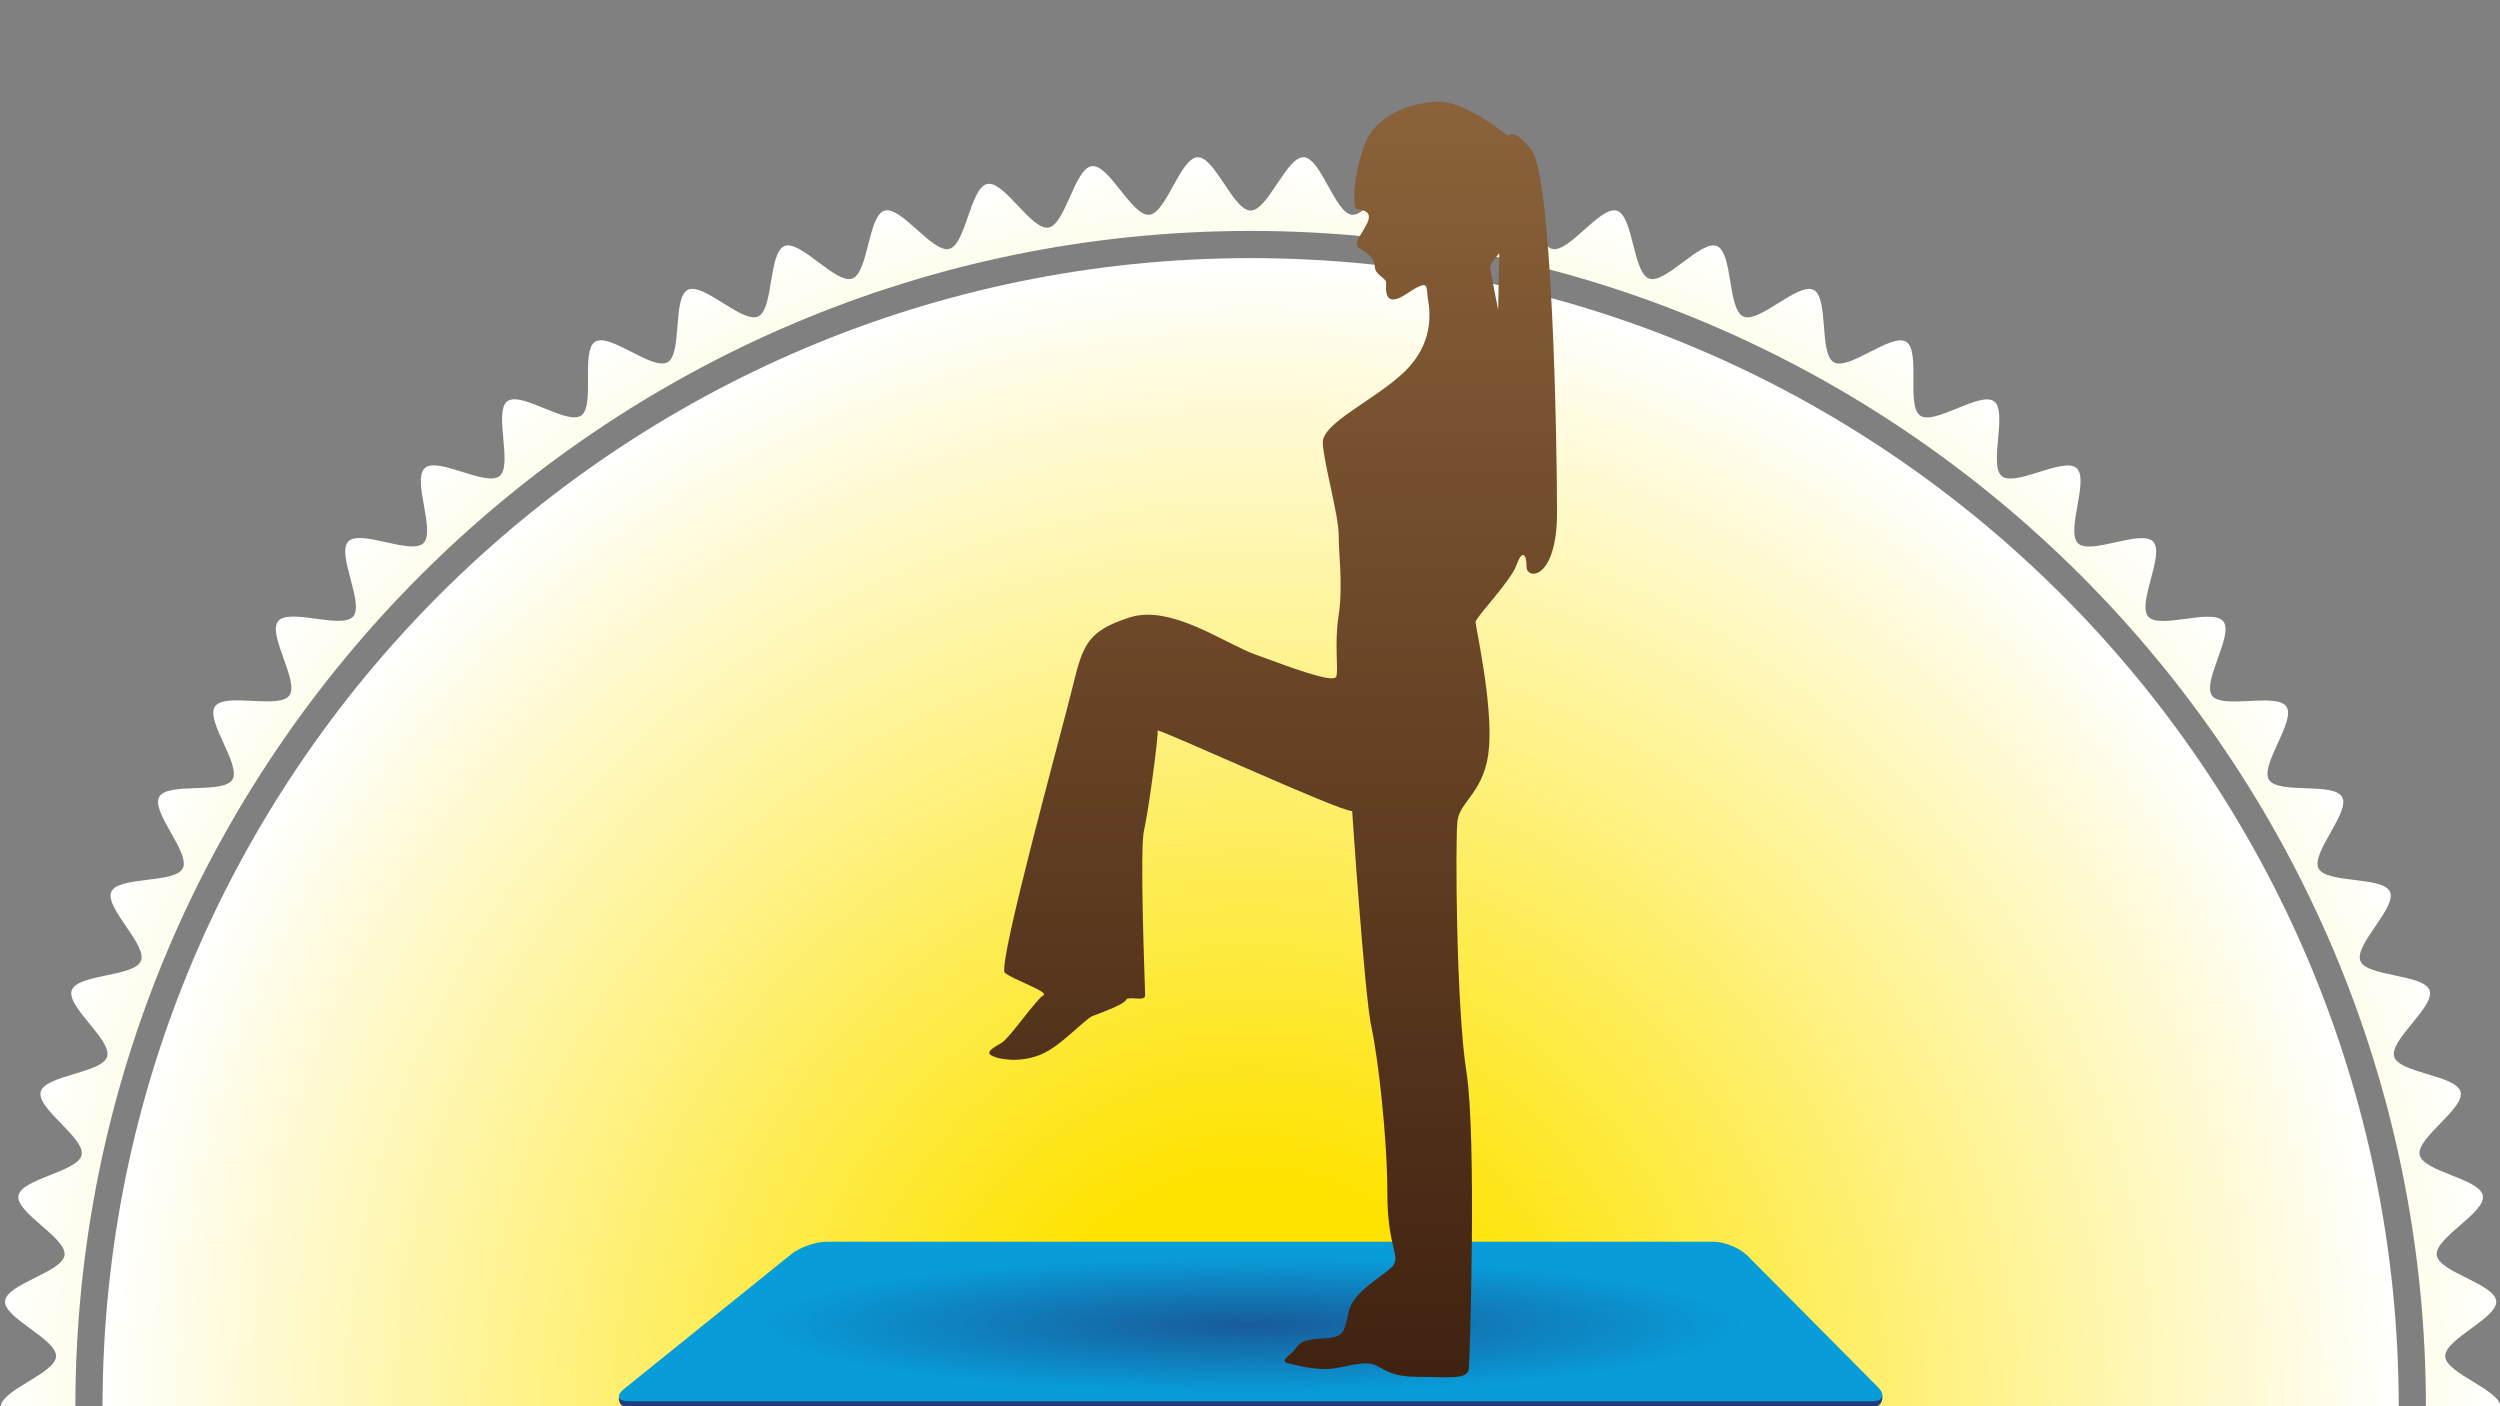 <?xml version="1.0" encoding="UTF-8"?><svg id="f" xmlns="http://www.w3.org/2000/svg" width="640" height="360" xmlns:xlink="http://www.w3.org/1999/xlink" viewBox="0 0 640 360"><rect x="0" y="0" width="640" height="360" fill="#808080" stroke="none"/><defs><style>.q{fill:url(#j);}.r{fill:url(#m);}.s{fill:url(#i);}.t,.u,.v{fill:none;}.w{fill:#203c7c;}.x{fill:#089cd8;}.u{clip-path:url(#k);}.v{clip-path:url(#h);}.y{fill:url(#l);opacity:.68;}</style><clipPath id="h"><rect class="t" x=".163" y=".252" width="640" height="360"/></clipPath><radialGradient id="i" cx="320.163" cy="360.252" fx="320.163" fy="360.252" r="320" gradientUnits="userSpaceOnUse"><stop offset=".2" stop-color="#fee300"/><stop offset="1" stop-color="#fff"/></radialGradient><radialGradient id="j" cx="320.163" cy="360.252" fx="320.163" fy="360.252" r="294.042" gradientUnits="userSpaceOnUse"><stop offset=".2" stop-color="#fee300"/><stop offset="1" stop-color="#fff"/></radialGradient><clipPath id="k"><polygon class="t" points="481.899 360.215 158.428 360.215 211.553 317.752 438.809 317.752 481.899 360.215"/></clipPath><radialGradient id="l" cx="92.988" cy="1047.679" fx="92.988" fy="1047.679" r="117.233" gradientTransform="translate(220.338 185.205) scale(1.073 .147)" gradientUnits="userSpaceOnUse"><stop offset="0" stop-color="#203c7c"/><stop offset="1" stop-color="#203c7c" stop-opacity="0"/></radialGradient><linearGradient id="m" x1="325.93" y1="352.59" x2="325.93" y2="26" gradientUnits="userSpaceOnUse"><stop offset="0" stop-color="#402211"/><stop offset="1" stop-color="#8b6239"/></linearGradient></defs><g class="v"><path class="s" d="m625.98,373.266c.184-4.412,14.184-8.557,14.184-13.014s-14-8.603-14.184-13.016c-.185-4.452,13.418-9.754,13.049-14.156-.372-4.435-14.671-7.386-15.226-11.767-.56-4.416,12.548-10.848,11.807-15.206-.746-4.385-15.243-6.11-16.169-10.432-.932-4.347,11.581-11.872,10.471-16.15-1.116-4.303-15.707-4.783-16.999-9.011-1.299-4.25,10.526-12.819,9.053-16.991-1.479-4.189-16.058-3.42-17.708-7.526-1.656-4.121,9.395-13.668,7.571-17.7-1.83-4.045-16.29-2.034-18.284-5.985-2-3.962,8.198-14.417,6.037-18.281-2.166-3.873-16.403-.638-18.726-4.408-2.328-3.777,6.947-15.06,4.465-18.728-2.486-3.674-16.397.756-19.032-2.805-2.638-3.565,5.65-15.593,2.866-19.04-2.786-3.449-16.274,2.14-19.201-1.187-2.928-3.328,4.316-16.014,1.25-19.214-3.066-3.201-16.035,3.507-19.233.438-3.198-3.068,2.953-16.32-.372-19.251-3.324-2.93-15.682,4.848-19.128,2.059-3.443-2.787,1.568-16.511-1.994-19.152-3.558-2.638-15.216,6.157-18.887,3.668-3.666-2.485.168-16.584-3.606-18.915-3.767-2.326-14.638,7.425-18.509,5.256-3.861-2.164-1.238-16.538-5.198-18.54-3.949-1.997-13.953,8.645-17.995,6.812-4.029-1.826-2.639-16.372-6.757-18.03-4.103-1.652-13.162,9.805-17.349,8.324-4.168-1.474-4.023-16.085-8.271-17.385-4.226-1.294-12.273,10.896-16.573,9.778-4.276-1.111-5.38-15.681-9.724-16.614-4.319-.927-11.297,11.906-15.679,11.159-4.353-.742-6.693-15.165-11.105-15.725-4.379-.556-10.244,12.824-14.678,12.451-4.398-.37-7.948-14.544-12.396-14.729-4.408-.184-9.13,13.642-13.583,13.642s-9.176-13.826-13.585-13.642c-4.449.186-8,14.36-12.399,14.73-4.431.373-10.294-13.008-14.671-12.452-4.412.56-6.753,14.983-11.106,15.725-4.382.747-11.359-12.087-15.677-11.16-4.344.933-5.446,15.502-9.721,16.614-4.299,1.117-12.345-11.074-16.57-9.781-4.247,1.3-4.103,15.912-8.271,17.385-4.186,1.481-13.244-9.977-17.346-8.326-4.117,1.657-2.726,16.203-6.755,18.028-4.042,1.831-14.043-8.812-17.991-6.816-3.959,2.002-1.335,16.375-5.196,18.538-3.87,2.168-14.739-7.585-18.505-5.26-3.774,2.33.059,16.429-3.606,18.913-3.671,2.488-15.327-6.309-18.885-3.672-3.562,2.641,1.448,16.365-1.996,19.151-3.446,2.788-15.804-4.991-19.128-2.062-3.325,2.931,2.824,16.183-.374,19.251-3.199,3.068-16.167-3.641-19.233-.44-3.066,3.2,4.177,15.887,1.248,19.215-2.928,3.326-16.416-2.265-19.202,1.185-2.784,3.446,5.502,15.476,2.864,19.041-2.636,3.561-16.548-.87-19.034,2.804-2.483,3.669,6.79,14.954,4.462,18.731-2.324,3.77-16.561.535-18.728,4.409-2.162,3.865,8.035,14.321,6.034,18.285-1.995,3.953-16.456,1.942-18.286,5.988-1.825,4.033,9.225,13.582,7.568,17.704-1.65,4.106-16.229,3.337-17.709,7.528-1.473,4.171,10.351,12.741,9.052,16.991-1.292,4.23-15.884,4.71-17,9.014-1.111,4.28,11.402,11.806,10.47,16.155-.926,4.322-15.423,6.048-16.17,10.434-.741,4.356,12.367,10.789,11.807,15.204-.555,4.383-14.854,7.335-15.226,11.773-.369,4.401,13.235,9.702,13.049,14.153-.184,4.412-14.184,8.557-14.184,13.014s14,8.603,14.184,13.015c.185,4.452-13.418,9.754-13.049,14.156.372,4.435,14.671,7.386,15.226,11.767.56,4.416-12.548,10.849-11.807,15.206.746,4.386,15.243,6.111,16.169,10.432.932,4.347-11.581,11.872-10.471,16.15,1.116,4.302,15.707,4.783,16.999,9.011,1.299,4.25-10.526,12.819-9.053,16.991,1.479,4.19,16.058,3.421,17.708,7.526,1.656,4.121-9.395,13.668-7.571,17.7,1.83,4.045,16.29,2.034,18.284,5.985,2,3.963-8.198,14.417-6.037,18.281,2.166,3.873,16.403.639,18.726,4.408,2.328,3.777-6.947,15.06-4.465,18.729,2.486,3.674,16.397-.756,19.032,2.805,2.638,3.565-5.65,15.593-2.866,19.04,2.786,3.45,16.274-2.14,19.201,1.187,2.928,3.328-4.316,16.014-1.25,19.214,3.066,3.201,16.035-3.506,19.233-.438,3.198,3.068-2.953,16.32.372,19.252,3.324,2.93,15.682-4.848,19.128-2.059,3.443,2.787-1.568,16.511,1.994,19.152,3.558,2.638,15.216-6.157,18.887-3.668,3.666,2.485-.168,16.584,3.606,18.915,3.767,2.327,14.638-7.425,18.509-5.256,3.861,2.164,1.238,16.538,5.198,18.54,3.949,1.997,13.953-8.645,17.995-6.813,4.029,1.826,2.639,16.372,6.757,18.03,4.103,1.652,13.162-9.805,17.349-8.325,4.168,1.474,4.023,16.085,8.271,17.386,4.226,1.294,12.273-10.897,16.573-9.779,4.276,1.112,5.38,15.682,9.724,16.614,4.319.927,11.297-11.906,15.679-11.159,4.353.742,6.693,15.165,11.105,15.725,4.379.556,10.244-12.825,14.678-12.451,4.398.37,7.948,14.543,12.396,14.729,4.408.184,9.13-13.642,13.583-13.642s9.176,13.826,13.585,13.642c4.449-.186,8-14.36,12.399-14.73,4.431-.373,10.294,13.008,14.671,12.452,4.412-.56,6.753-14.983,11.106-15.725,4.382-.747,11.359,12.087,15.677,11.16,4.344-.932,5.446-15.502,9.721-16.613,4.299-1.117,12.345,11.074,16.57,9.78,4.247-1.3,4.103-15.911,8.271-17.385,4.186-1.48,13.244,9.978,17.346,8.326,4.117-1.657,2.726-16.203,6.755-18.028,4.042-1.832,14.043,8.811,17.991,6.815,3.959-2.002,1.335-16.375,5.196-18.538,3.87-2.168,14.739,7.585,18.505,5.26,3.774-2.33-.059-16.429,3.606-18.913,3.671-2.488,15.327,6.309,18.885,3.671,3.562-2.641-1.448-16.365,1.996-19.151,3.446-2.789,15.804,4.991,19.128,2.062,3.325-2.931-2.824-16.184.374-19.251,3.199-3.069,16.167,3.641,19.233.44,3.066-3.2-4.177-15.886-1.248-19.214,2.928-3.327,16.416,2.265,19.202-1.185,2.784-3.447-5.502-15.476-2.864-19.041,2.636-3.561,16.548.87,19.034-2.804,2.483-3.669-6.79-14.954-4.462-18.731,2.324-3.77,16.561-.535,18.728-4.409,2.162-3.865-8.035-14.321-6.034-18.285,1.995-3.952,16.456-1.941,18.286-5.988,1.825-4.033-9.225-13.582-7.568-17.704,1.65-4.106,16.229-3.338,17.709-7.528,1.473-4.172-10.351-12.741-9.052-16.991,1.292-4.23,15.884-4.71,17-9.014,1.111-4.28-11.402-11.806-10.47-16.155.926-4.322,15.423-6.048,16.17-10.434.741-4.357-12.367-10.789-11.807-15.205.555-4.383,14.854-7.335,15.226-11.773.369-4.401-13.235-9.702-13.049-14.154Zm-305.816,288.121c-165.897,0-300.87-135.092-300.87-301.134S154.267,59.117,320.163,59.117s300.87,135.092,300.87,301.134-134.973,301.134-300.87,301.134Z"/><path class="q" d="m320.163,66.08C158.098,66.08,26.25,198.044,26.25,360.252s131.848,294.172,293.913,294.172,293.913-131.964,293.913-294.172S482.229,66.08,320.163,66.08Z"/></g><path class="w" d="m481.898,357.556s.165,2.696-2.623,2.696H160.908c-2.787,0-2.47-2.528-2.47-2.528l44.132-33.104c2.17-1.749,6.226-3.18,9.013-3.18h227.15c2.787,0,6.674,1.618,8.638,3.596l34.526,32.519Z"/><path class="x" d="m480.773,355.128c1.964,1.978,1.29,3.596-1.497,3.596H160.908c-2.787,0-3.292-1.431-1.122-3.18l42.784-34.479c2.17-1.749,6.226-3.18,9.013-3.18h227.15c2.787,0,6.674,1.618,8.638,3.596l33.4,33.646Z"/><g class="u"><ellipse class="y" cx="320.163" cy="339.318" rx="177.083" ry="22.668"/></g><path class="r" d="m391.926,38.176c-5.51-6.39-4.908-2.616-6.367-3.763-1.458-1.181-11.299-8.717-17.666-8.404-6.367.277-15.652,3.183-18.546,10.997-2.894,7.814-3.195,16.219-2.014,16.509,1.158.301,4.329.301,2.594,3.763-1.76,3.496-3.775,5.221-1.76,6.367,2.038,1.169,3.797,2.627,3.797,4.642,0,2.037,2.895,2.894,2.895,4.074,0,1.146-.88,6.947,5.209,2.871,6.09-4.052,4.931-2.014,5.511,1.459.579,3.46,1.436,11.299-6.09,18.533-7.525,7.236-21.139,13.047-20.862,18.233.301,5.221,4.076,18.569,4.076,23.49s1.135,13.035,0,20.549c-1.181,7.548,0,13.626-.602,15.662-.579,2.015-12.457-2.616-20.537-5.522-8.127-2.882-21.765-13.011-32.461-9.55-10.72,3.484-11.878,6.957-14.495,17.677-2.593,10.72-19.402,71.543-17.364,73.268,2.014,1.737,11.577,4.943,9.84,5.789-1.737.891-8.682,11.021-10.697,12.168-2.037,1.169-4.074,2.315-2.639,3.183,1.458.891,6.691,2.038,12.178,0,5.511-2.014,11.6-9.273,13.915-10.13,2.316-.868,7.826-2.882,8.405-4.051.58-1.17,4.909.579,4.909-1.17,0-1.713-1.459-37.346-.277-42.278,1.157-4.92,3.751-24.635,3.472-25.504-.277-.856,46.91,20.862,49.803,20.584,0,0,3.195,47.499,4.931,55.313,1.713,7.825,4.076,28.398,4.076,42.591,0,14.216,3.751,16.218,1.135,18.824-2.594,2.616-9.84,6.367-10.999,11.31-1.181,4.908-.88,6.644-6.088,6.946-5.186.277-6.368.868-7.525,2.604-1.158,1.725-4.353,3.184-2.038,3.763,2.339.59,6.969,1.737,10.744,1.458,3.727-.312,8.104-2.014,10.997-1.181,2.894.869,4.052,3.219,11.577,3.219,7.548,0,12.757.857,13.058-2.038.279-2.905,1.992-59.399-.602-75.908-2.616-16.497-2.894-59.087-2.315-64.308.58-5.221,7.27-7.513,8.104-19.101.857-11.588-3.472-30.713-3.472-31.883,0-1.145,8.983-10.419,10.442-14.471,1.435-4.04,2.616-3.183,2.616.29,0,3.484,7.803,3.484,7.803-13.916,0-17.364-1.135-86.594-6.668-92.961Zm-8.405,41.133s-2.014-10.13-2.014-11.021c0-.869,2.315-3.473,2.315-3.473l-.301,14.495Z"/></svg>
